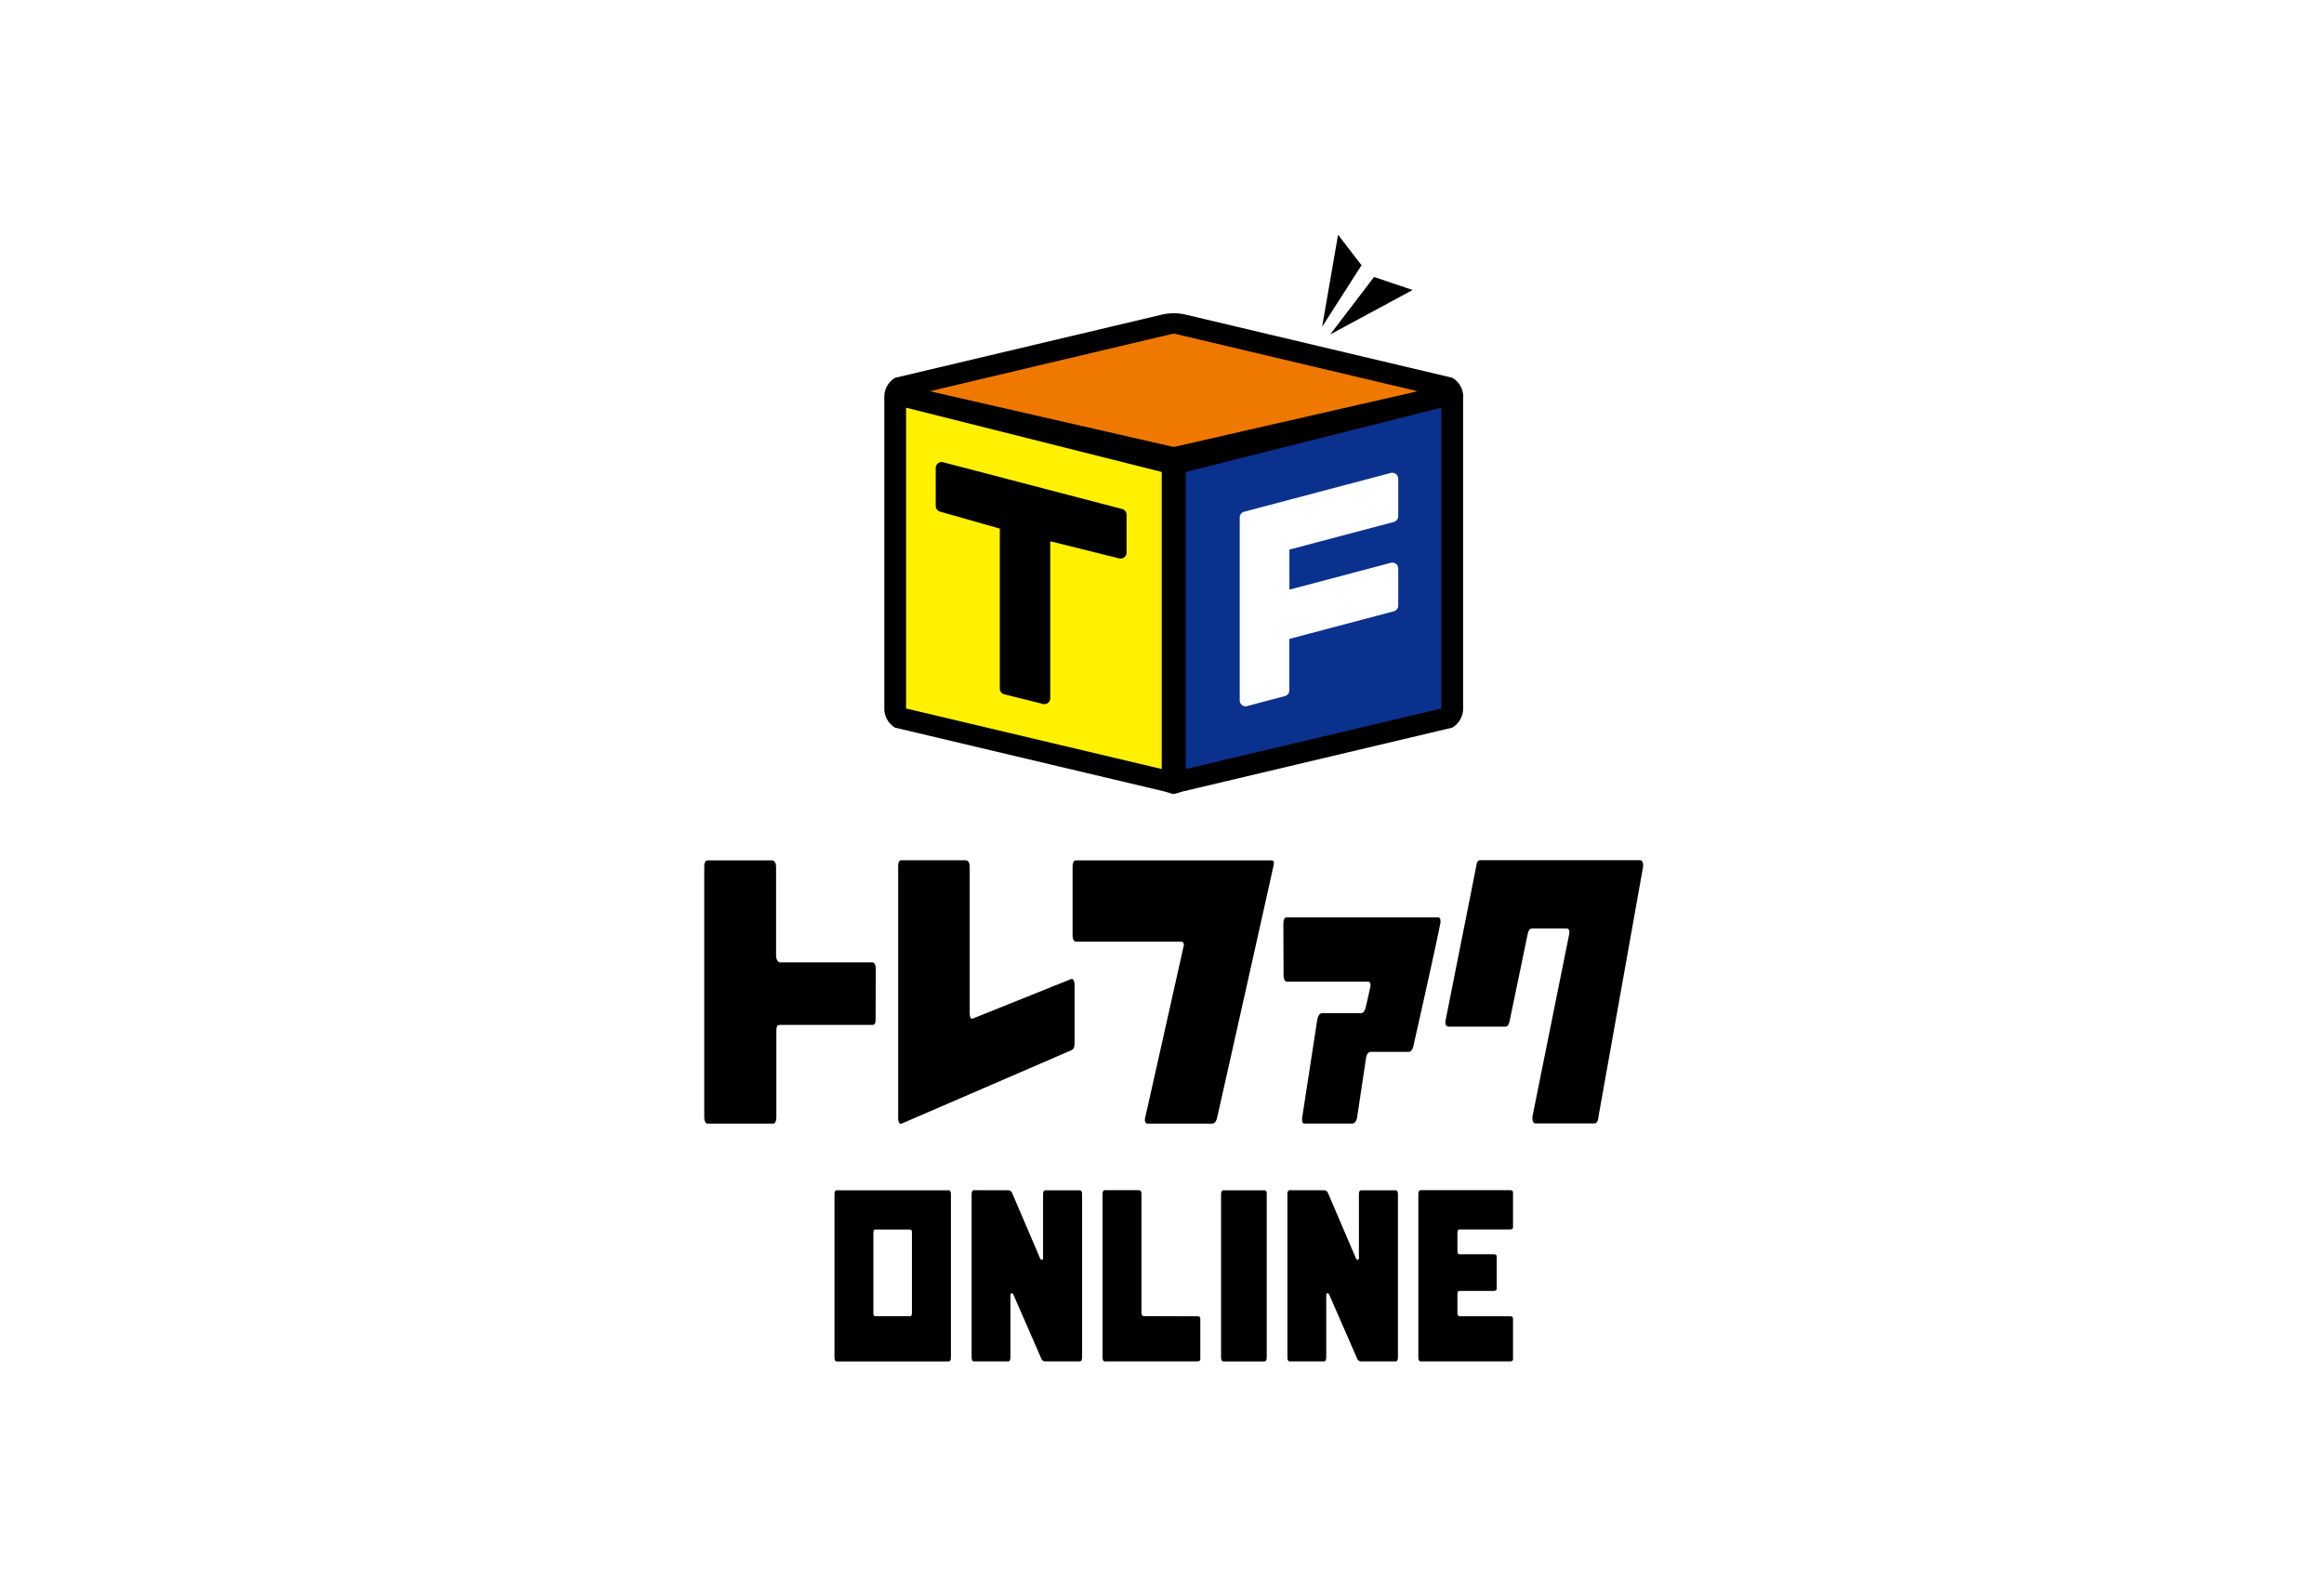 <svg xmlns="http://www.w3.org/2000/svg" xmlns:xlink="http://www.w3.org/1999/xlink" width="99" height="68" viewBox="0 0 99 68">
  <defs>
    <clipPath id="clip-path">
      <path id="パス_625" data-name="パス 625" d="M0,0H40V48H0Z" fill="none"/>
    </clipPath>
  </defs>
  <g id="グループ_587" data-name="グループ 587" transform="translate(-24 -1121)">
    <path id="パス_617" data-name="パス 617" d="M0,0H99V68H0Z" transform="translate(24 1121)" fill="#fff"/>
    <g id="グループ_435" data-name="グループ 435" transform="translate(54 1131)" clip-path="url(#clip-path)">
      <path id="パス_618" data-name="パス 618" d="M7.3,33.433c0,.167-.044.231-.136.231H3.236c-.129,0-.164.065-.164.253v3.658q0,.294-.15.294H.159Q0,37.871,0,37.576V26.934c0-.188.051-.28.156-.28H2.88c.1,0,.178.09.18.28v3.744c0,.186.055.293.159.322H7.148c.111,0,.159.1.16.284Zm8.476.992c0,.2-.044.278-.149.323L8.405,37.87c-.094.019-.144-.065-.144-.252V26.949c0-.2.028-.3.14-.3h2.726c.116,0,.181.1.182.3v6.185c0,.245.05.282.136.257l4.178-1.678c.1-.034.153.09.153.266Zm8.488-7.605c-.009.056-1.984,8.893-2.413,10.782-.04.177-.111.266-.216.266H18.886c-.071,0-.118-.068-.115-.168a.459.459,0,0,1,.016-.1c.133-.58,1.629-7.264,1.64-7.319.019-.1-.038-.167-.113-.167H15.85c-.106,0-.159-.093-.159-.281V26.948c0-.2.047-.295.153-.295H24.16c.07,0,.125.045.105.169m7.1,2.452c-.008.113-.385,1.87-1.152,5.272-.039.179-.112.266-.216.266H28.4c-.1,0-.178.082-.209.266L27.812,37.6c-.026.166-.109.266-.208.266H25.567c-.069,0-.1-.057-.1-.168a.613.613,0,0,1,.007-.1l.641-4.165c.039-.177.108-.269.209-.269h1.648c.1,0,.171-.09.21-.266,0,0,.2-.849.2-.923,0-.111-.044-.156-.114-.156H24.829c-.1,0-.151-.1-.151-.295l-.008-2.145c0-.2.048-.3.148-.3h6.438c.079,0,.114.081.107.182m8.629-2.323-1.9,10.643c-.014.185-.074.279-.178.279h-2.5c-.089,0-.136-.08-.136-.24v-.039l1.569-7.79c.031-.156-.025-.238-.12-.238H35.269c-.1,0-.161.074-.2.28l-.752,3.625c-.04.194-.089.28-.192.28h-2.4c-.1,0-.174-.073-.152-.229l1.309-6.584c.025-.19.072-.28.172-.28h6.8c.089,0,.144.078.144.234a.4.4,0,0,1-.008.061M32.333,6.906a.939.939,0,0,0-.466-.812l-11.4-2.7a2.259,2.259,0,0,0-.931,0l-11.4,2.7a.939.939,0,0,0-.465.812V20.182A.943.943,0,0,0,8.131,21l11.4,2.7c.18.038.392.125.465.125s.3-.09.466-.125l11.4-2.7a.943.943,0,0,0,.465-.813V6.906ZM27,0l-.679,3.921L28,1.3Zm3.177,2.354L28.533,1.8,26.664,4.249Z" transform="translate(0)"/>
      <path id="パス_619" data-name="パス 619" d="M32.009,14.225,42.4,11.85,32.01,9.39,21.616,11.849Z" transform="translate(-12.009 -5.182)" fill="#ee7800"/>
      <path id="パス_620" data-name="パス 620" d="M46.153,19.179V31.833l10.889-2.578V16.44Z" transform="translate(-25.641 -9.072)" fill="#0b318f"/>
      <path id="パス_621" data-name="パス 621" d="M30.235,19.179,19.343,16.44V29.255l10.892,2.579Z" transform="translate(-10.746 -9.072)" fill="#fff100"/>
      <path id="パス_622" data-name="パス 622" d="M30.121,23.609,22.5,21.617a.248.248,0,0,0-.215.045.253.253,0,0,0-.1.2v1.617a.252.252,0,0,0,.182.242l2.548.724v6.815a.252.252,0,0,0,.189.244l1.652.411a.235.235,0,0,0,.059.008.248.248,0,0,0,.176-.073.252.252,0,0,0,.073-.178V24.984l2.936.73a.248.248,0,0,0,.215-.045.252.252,0,0,0,.1-.2V23.853a.251.251,0,0,0-.187-.243" transform="translate(-12.324 -11.925)"/>
      <path id="パス_623" data-name="パス 623" d="M57.9,24.723a.251.251,0,0,0,.186-.243v-1.6a.253.253,0,0,0-.1-.2.248.248,0,0,0-.214-.045l-6.252,1.653a.252.252,0,0,0-.186.244v7.793a.249.249,0,0,0,.249.252.241.241,0,0,0,.063-.009l1.616-.428a.252.252,0,0,0,.186-.244V29.706L57.9,28.529a.251.251,0,0,0,.186-.242V26.708a.252.252,0,0,0-.1-.2.247.247,0,0,0-.214-.044l-4.321,1.143V25.9Z" transform="translate(-28.523 -12.487)" fill="#fff"/>
      <path id="パス_624" data-name="パス 624" d="M30.894,91.013v6.92c0,.127-.031.19-.1.19H29.049c-.069,0-.1-.063-.1-.19v-6.92c0-.122.034-.182.1-.182H30.8c.064,0,.1.059.1.182M27.932,96.2c.089,0,.133.031.133.1V98.02c0,.069-.044.1-.133.1H24c-.069,0-.1-.064-.1-.191v-6.92c0-.122.034-.182.1-.182h1.458c.064,0,.1.059.1.182v4.994c0,.128.034.191.1.191Zm11.164,0h2.157c.089,0,.133.031.133.1V98.02c0,.069-.044.1-.133.1h-3.8c-.069,0-.1-.064-.1-.191v-6.92c0-.122.034-.182.1-.182h3.8c.089,0,.133.031.133.1V92.4c0,.069-.044.1-.133.1H39.1c-.055,0-.081.051-.082.153v.751c0,.1.027.153.082.153h1.458c.089,0,.133.031.133.1v1.362c0,.069-.044.1-.133.1H39.1c-.055,0-.081.051-.082.153v.767c0,.1.027.153.082.153M17.341,90.831h-4.76c-.068,0-.1.059-.1.182v6.92c0,.127.034.191.1.191h4.76c.067,0,.1-.064.1-.191v-6.92c0-.122-.033-.182-.1-.182M15.78,92.656v3.389c0,.1-.027.152-.082.152H14.22c-.055,0-.082-.051-.082-.152V92.656c0-.1.027-.153.082-.153H15.7c.055,0,.082.051.082.153m4.068-1.825a.184.184,0,0,1,.2.121l1.187,2.772s.033.081.089.069.04-.141.04-.141V91.022c0-.128.032-.191.1-.191h1.463c.064,0,.1.057.1.179v6.92c0,.127-.032.191-.1.191H21.491a.186.186,0,0,1-.2-.121l-1.184-2.713s-.034-.084-.089-.069-.041.141-.041.141V97.93c0,.127-.031.191-.1.191H18.423c-.069,0-.1-.064-.1-.191V91.01c0-.122.034-.182.1-.182Zm13.455,0a.184.184,0,0,1,.2.121l1.187,2.772s.033.081.089.069.04-.141.04-.141V91.022c0-.128.032-.191.1-.191h1.463c.064,0,.1.057.1.179v6.92c0,.127-.032.191-.1.191H34.946a.186.186,0,0,1-.2-.121l-1.186-2.713s-.034-.084-.089-.069-.041.141-.041.141V97.93c0,.127-.031.191-.1.191H31.876c-.069,0-.1-.064-.1-.191V91.01c0-.122.034-.182.1-.182Z" transform="translate(-6.933 -50.123)"/>
    </g>
  </g>
</svg>
